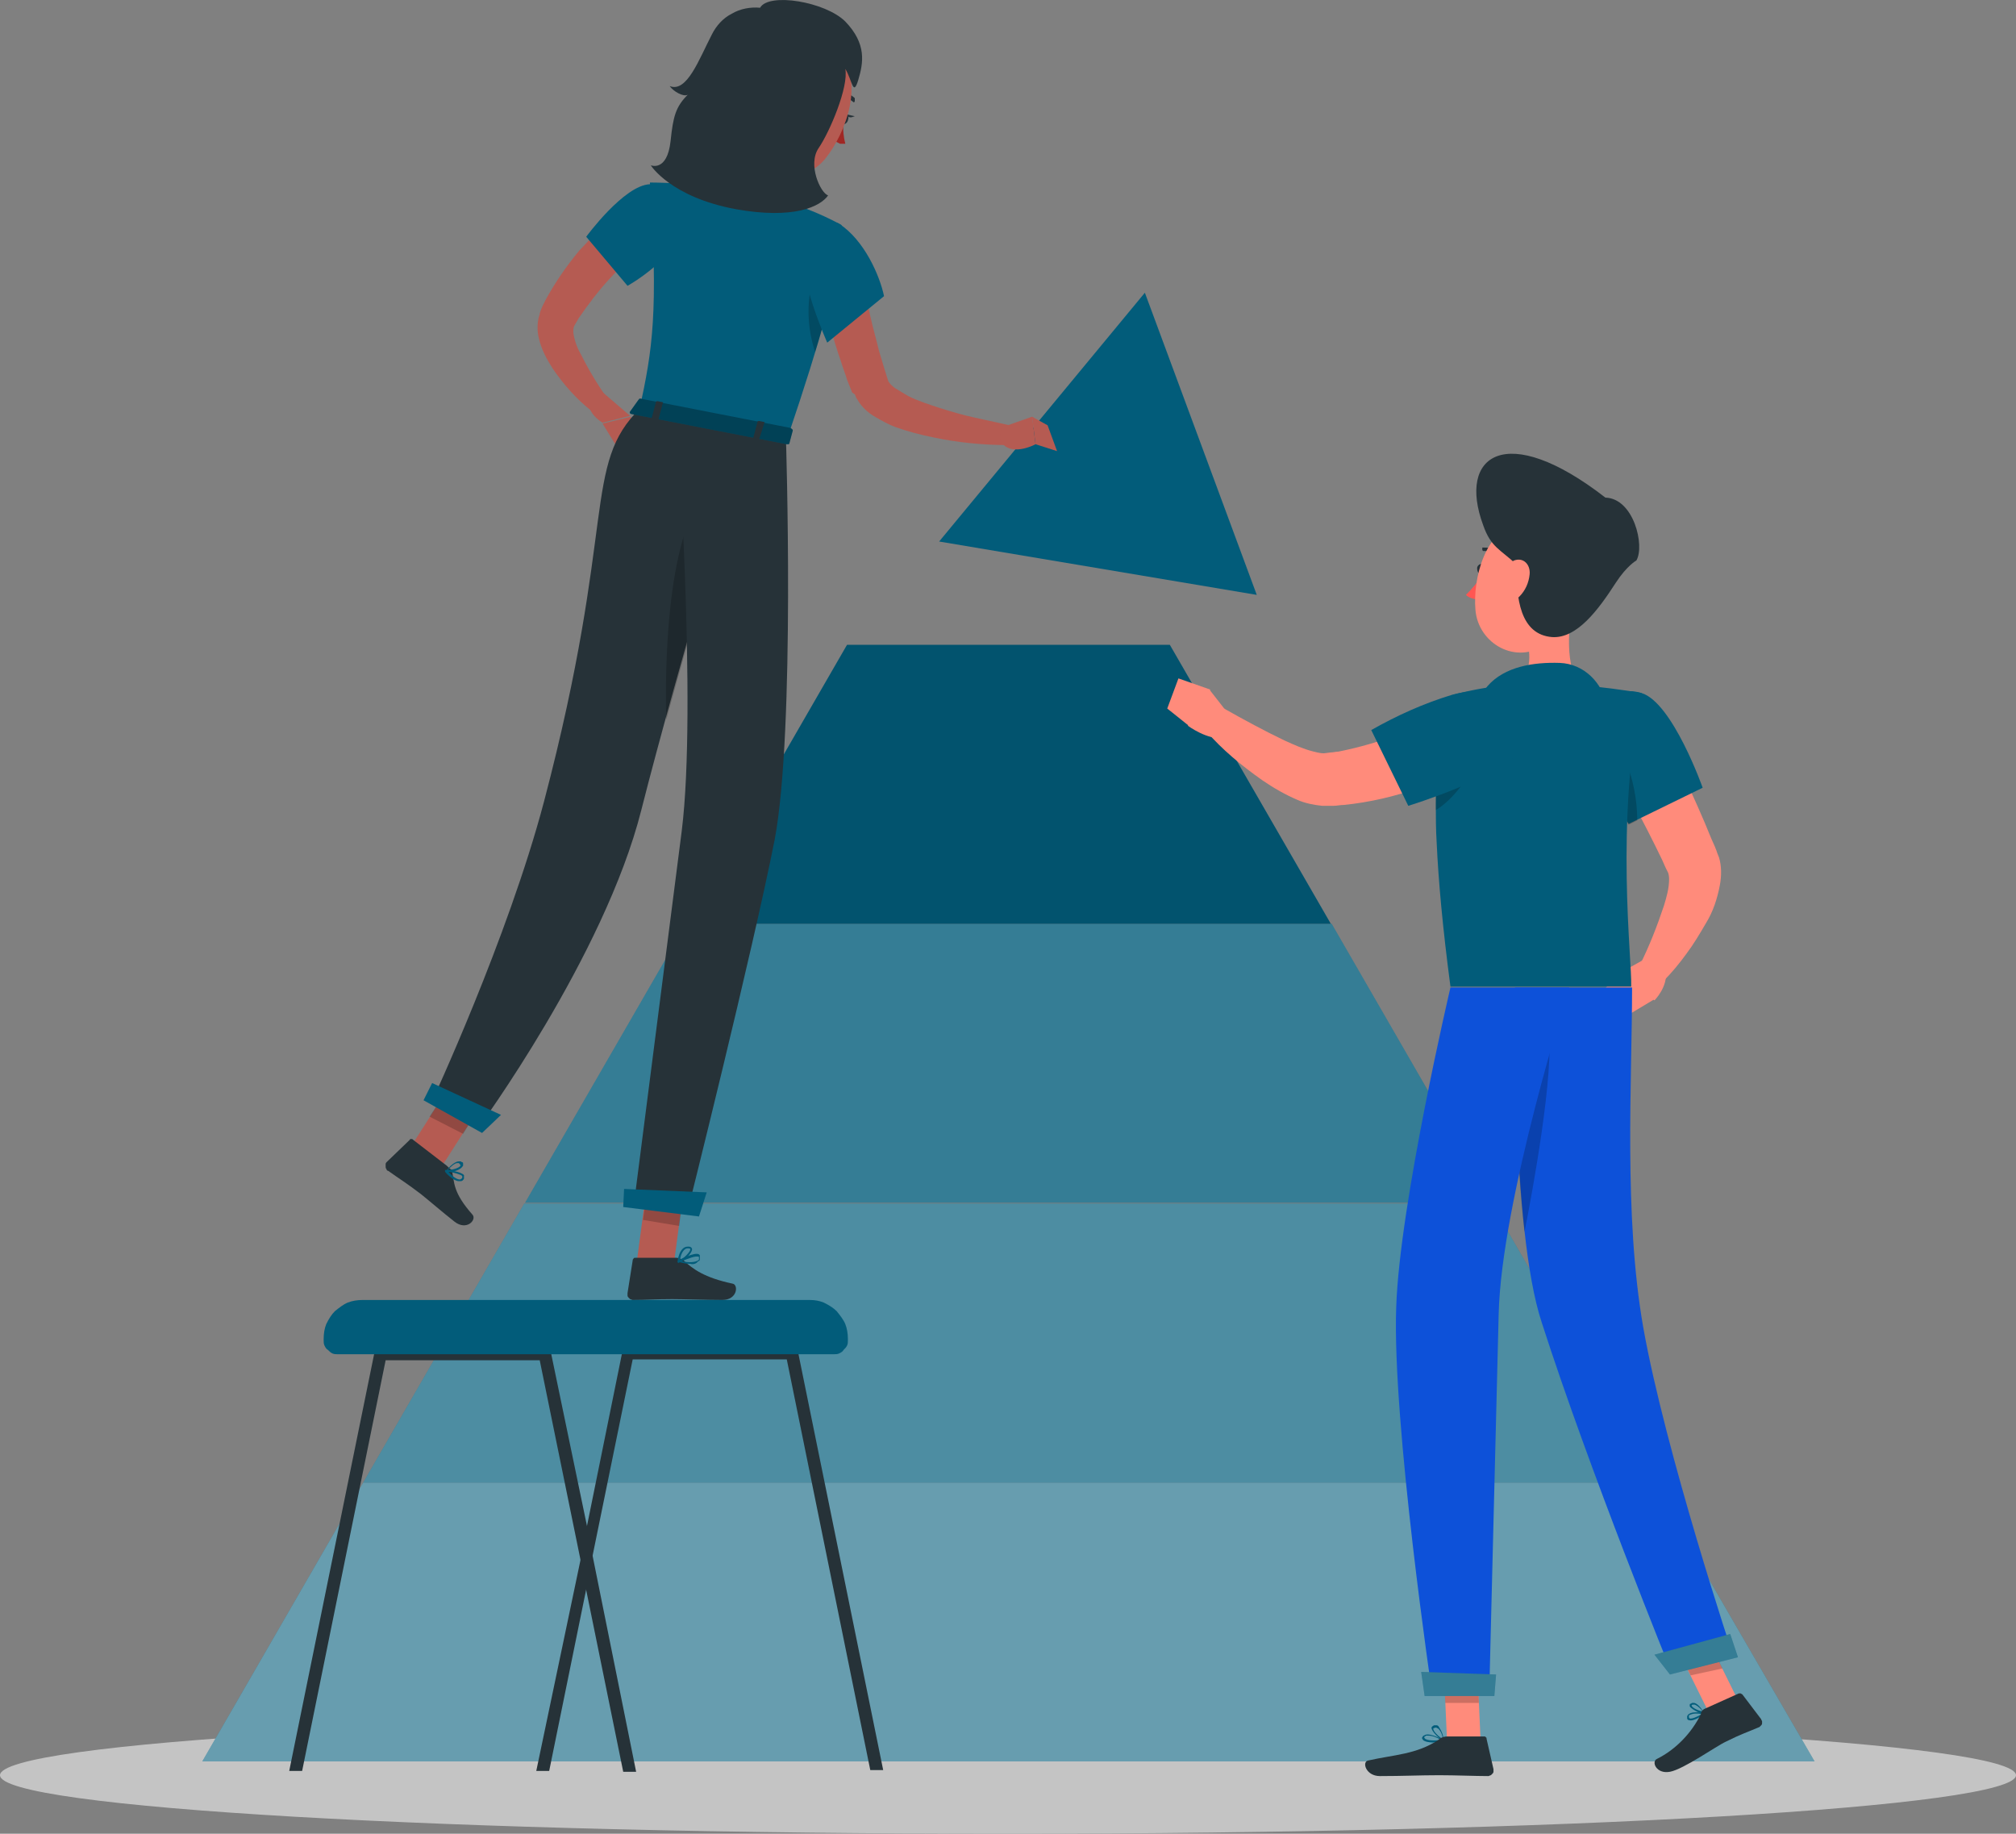<?xml version="1.0" encoding="utf-8"?>
<!-- Generator: Adobe Illustrator 25.2.1, SVG Export Plug-In . SVG Version: 6.00 Build 0)  -->
<svg version="1.1" id="Layer_1" xmlns="http://www.w3.org/2000/svg" xmlns:xlink="http://www.w3.org/1999/xlink" x="0px" y="0px"
	 width="234.2px" height="213px" viewBox="0 0 234.2 213" style="enable-background:new 0 0 234.2 213;" xml:space="preserve">
<rect x="0" y="0" width="234.2" height="213" fill="#808080" stroke="none"/>
<style type="text/css">
	.st0{fill:#C4C4C4;}
	.st1{fill:#025C7A;}
	.st2{opacity:0.4;fill:#FFFFFF;enable-background:new    ;}
	.st3{opacity:0.3;fill:#FFFFFF;enable-background:new    ;}
	.st4{opacity:0.2;fill:#FFFFFF;enable-background:new    ;}
	.st5{opacity:0.1;enable-background:new    ;}
	.st6{fill:#B55B52;}
	.st7{fill:#263238;}
	.st8{fill:#A02724;}
	.st9{opacity:0.2;enable-background:new    ;}
	.st10{opacity:0.3;enable-background:new    ;}
	.st11{fill:#FF8B7B;}
	.st12{fill:#FF5652;}
	.st13{fill:#0D51D9;}
</style>
<path class="st0" d="M117.1,213c64.7,0,117.1-3.1,117.1-6.8s-52.4-6.8-117.1-6.8C52.4,199.3,0,202.4,0,206.2S52.4,213,117.1,213z"/>
<path class="st1" d="M23.5,204.6h187.3L192,172.2H42.2L23.5,204.6z"/>
<path class="st2" d="M23.5,204.6h187.3L192,172.2H42.2L23.5,204.6z"/>
<path class="st1" d="M42.2,172.2H192l-18.7-32.4H60.9L42.2,172.2z"/>
<path class="st3" d="M42.2,172.2H192l-18.7-32.4H60.9L42.2,172.2z"/>
<path class="st1" d="M79.7,107.3l-18.7,32.4h112.4l-18.7-32.4H79.7z"/>
<path class="st4" d="M79.7,107.3l-18.7,32.4h112.4l-18.7-32.4H79.7z"/>
<path class="st1" d="M135.9,74.9H98.4l-18.7,32.4h74.9L135.9,74.9z"/>
<path class="st5" d="M135.9,74.9H98.4l-18.7,32.4h74.9L135.9,74.9z"/>
<path class="st6" d="M75.1,28.4c-0.3,0.2-0.7,0.6-1.1,0.9c-0.4,0.3-0.7,0.6-1.1,1c-0.7,0.7-1.4,1.3-2.1,2.1c-1.3,1.4-2.5,3-3.6,4.6
	c-0.2,0.4-0.6,1-0.5,0.9c-0.1,0.2-0.1,0.4-0.1,0.7c0.1,0.8,0.4,1.7,0.8,2.4c0.9,1.8,1.9,3.5,3.1,5.2l-1.7,1.6
	c-1.8-1.4-3.3-3.1-4.6-5c-0.7-1.1-1.3-2.2-1.6-3.5c-0.2-0.8-0.2-1.7,0-2.5c0.1-0.2,0.1-0.5,0.2-0.7c0.1-0.2,0.1-0.3,0.2-0.5l0.4-0.8
	c1.1-2,2.4-3.9,3.9-5.7c0.8-0.8,1.5-1.7,2.4-2.4c0.4-0.4,0.9-0.8,1.3-1.1c0.4-0.4,0.9-0.7,1.4-1.1L75.1,28.4z"/>
<path class="st1" d="M75.5,21.4c-3,0.1-7.4,6.1-7.4,6.1l4.8,5.7c0,0,6-3.3,6.7-7.6C79.9,23.4,78.5,21.2,75.5,21.4z"/>
<path class="st6" d="M69.7,45.3l3.5,3L70,49.1c0,0-2.1-1.2-1.5-2.9L69.7,45.3z"/>
<path class="st6" d="M73.3,50.1l-1.7,1.7L70,49.2l3.3-0.8L73.3,50.1z"/>
<path class="st7" d="M97.8,13.7c-0.1,0.3-0.1,0.6,0.1,0.7c0.2,0.1,0.5-0.1,0.6-0.4c0.1-0.3,0.1-0.6-0.1-0.7
	C98.2,13.2,98,13.4,97.8,13.7z"/>
<path class="st7" d="M98.4,13.3l0.9,0.2C99.2,13.5,98.6,13.9,98.4,13.3z"/>
<path class="st8" d="M98,14.2c-0.1,0.9,0,1.7,0.2,2.5c-0.2,0-0.4,0-0.6,0c-0.2-0.1-0.4-0.2-0.6-0.3L98,14.2z"/>
<path class="st7" d="M99.2,11.9C99.2,11.8,99.2,11.8,99.2,11.9c-0.3-0.2-0.5-0.4-0.7-0.5c-0.2-0.1-0.5-0.1-0.8-0.1c0,0-0.1,0-0.1,0
	c0,0-0.1,0-0.1,0c0,0,0,0-0.1-0.1c0,0,0,0,0-0.1c0-0.1,0-0.1,0-0.2c0,0,0.1-0.1,0.1-0.1c0.3,0,0.7,0,1,0.1c0.3,0.1,0.6,0.3,0.8,0.5
	c0,0,0,0,0,0.1c0,0,0,0.1,0,0.1c0,0,0,0.1,0,0.1c0,0,0,0,0,0.1c0,0-0.1,0-0.1,0C99.3,11.9,99.3,11.9,99.2,11.9z"/>
<path class="st6" d="M86.1,14c0.1,2.6-1,6.8-3.1,8.1c0,0,1.3,2.8,6,3.7c5.1,1,2.9-2.1,2.9-2.1c-2.7-1.2-2.3-3.3-1.5-5.1L86.1,14z"/>
<path class="st6" d="M99.4,28.5c0.2,1.3,0.5,2.7,0.8,4.1s0.6,2.7,0.9,4.1c0.3,1.4,0.7,2.7,1,4c0.2,0.7,0.4,1.3,0.6,2l0.5,1.6
	c0.2,0.3,0.5,0.6,0.8,0.8c0.5,0.3,1,0.6,1.5,0.9c1.2,0.6,2.5,1,3.7,1.4c1.3,0.4,2.6,0.8,4,1.1c1.4,0.3,2.7,0.6,4.1,0.9l-0.2,2.3
	c-2.9,0-5.9-0.3-8.7-0.9c-1.5-0.3-3-0.7-4.4-1.2c-0.8-0.3-1.5-0.7-2.2-1.1c-0.9-0.5-1.7-1.2-2.2-2.1c-0.1-0.1-0.2-0.3-0.2-0.4
	l-0.1-0.2L99,45.6l-0.2-0.5l-0.4-1c-0.2-0.7-0.5-1.4-0.7-2.1c-0.5-1.4-0.9-2.8-1.3-4.2c-0.8-2.8-1.4-5.7-1.8-8.6L99.4,28.5z"/>
<path class="st1" d="M133,34l-23.9,28.9l36.9,6.2L133,34z"/>
<path class="st6" d="M116.5,49.6l3.4-1.2l0.4,3.2c0,0-3.1,1.7-4.2-0.6L116.5,49.6z"/>
<path class="st6" d="M121.7,49.4l1.1,3l-2.5-0.8l-0.4-3.2L121.7,49.4z"/>
<path class="st6" d="M74,146.4l4.3,0.3l1.3-9.8l-4.3-0.3L74,146.4z"/>
<path class="st6" d="M46.9,134.5l3.9,1.8l5.3-8.3l-3.9-1.8L46.9,134.5z"/>
<path class="st7" d="M51.9,135.4l-3.9-3c-0.1-0.1-0.1-0.1-0.2-0.1s-0.2,0-0.2,0.1l-2.7,2.6c-0.1,0.1-0.1,0.2-0.1,0.2
	c0,0.1,0,0.2,0,0.3c0,0.1,0,0.2,0.1,0.3c0,0.1,0.1,0.2,0.2,0.2c1.4,1,2.1,1.4,3.8,2.7c1,0.8,2.5,2.1,3.9,3.2
	c1.4,1.1,2.6-0.2,2.1-0.8c-2.3-2.6-2.1-3.7-2.4-5.2C52.3,135.8,52.1,135.6,51.9,135.4z"/>
<path class="st7" d="M78.6,146.1h-4.8c-0.1,0-0.2,0-0.2,0.1c-0.1,0.1-0.1,0.1-0.1,0.2l-0.6,3.8c0,0.1,0,0.2,0,0.3
	c0,0.1,0.1,0.2,0.1,0.2c0.1,0.1,0.1,0.1,0.2,0.2c0.1,0,0.2,0.1,0.3,0.1c1.7,0,2.5-0.1,4.6-0.1c1.3,0,4,0.1,5.8,0.1
	c1.8,0,1.9-1.8,1.2-1.9c-3.3-0.7-4.6-1.7-5.7-2.7C79.1,146.2,78.8,146.1,78.6,146.1z"/>
<path class="st9" d="M79.6,136.9l-0.7,5.5l-4.2-0.7l0.7-5.1L79.6,136.9z"/>
<path class="st9" d="M52.2,126.2l3.9,1.8l-2.3,3.7l-3.9-2L52.2,126.2z"/>
<path class="st1" d="M74.3,47.5l17.2,3.3c8.1-23.9,6.2-24.7,6.2-24.7c-1.3-0.7-2.6-1.3-3.9-1.8l-0.2-0.1c-1.1-0.4-1.3-0.5-2.8-0.9
	c-2.5-0.6-4.9-1.1-7.8-1.5c-0.2,0-0.4-0.1-0.6-0.1c-0.5-0.1-1.1-0.1-1.6-0.2c-0.3,0-0.7-0.1-1-0.1l-1.1-0.1
	c-1.9-0.1-3.2-0.1-3.2-0.1C76.5,36.3,75.8,40.6,74.3,47.5z"/>
<path class="st9" d="M94.2,33.4c-0.5,2.5-0.3,5.1,0.5,7.5c1.4-4.7,2.2-7.9,2.7-10.1C96.1,30.7,94.7,31.1,94.2,33.4z"/>
<path class="st1" d="M97.5,26c2.9,1.9,4.7,6,5.2,8.4l-6.6,5.4c0,0-3.6-8.1-2.4-10.2C94.9,27.6,96.5,25.3,97.5,26z"/>
<path class="st6" d="M87.8,7.7c-1.5,3.9-2.3,5.6-1.3,8.5c1.5,4.4,6.7,5.6,9.4,2.2c2.4-3,4.6-9,1.5-12.4c-0.6-0.8-1.5-1.3-2.4-1.7
	c-0.9-0.3-1.9-0.4-2.9-0.3c-1,0.2-1.9,0.6-2.6,1.2C88.8,5.9,88.2,6.7,87.8,7.7z"/>
<path class="st6" d="M95.1,12c-0.2,0.8-0.1,1.6,0.1,2.3c0.4,1,1.2,1,1.6,0.3c0.4-0.7,0.6-2,0-2.8S95.4,11.1,95.1,12z"/>
<path class="st7" d="M88.3,0.9C87.2,0.8,86,1,85,1.6C84,2.1,83.2,3,82.7,4c-1.5,2.9-2.9,6.8-4.9,6c0.4,0.6,1.6,1.3,2.1,1
	c-1.4,1.4-1.7,2.5-2,5.4c-0.4,3.6-2.3,2.8-2.3,2.8s2.3,3.7,9.9,5.1c6.7,1.2,9.8-0.3,10.7-1.6c-0.9-0.3-2.4-3.6-1.1-5.5
	c1.3-1.9,3.5-7.1,3.1-9.2c0.8,1.3,0.9,3.3,1.5,1.3s1-4.2-1.5-6.8C95.9,0.2,89.3-0.9,88.3,0.9z"/>
<path class="st7" d="M87,49.9c0,0-8.4,28-12.5,44.2c-4.3,17-19,37-19,37l-5.4-3c0,0,8.9-19.1,13.1-35c8.5-32.3,4.4-39.1,11.2-45.7
	L87,49.9z"/>
<path class="st1" d="M56,131.6l-6.8-3.8l1-2l8,3.7L56,131.6z"/>
<path class="st9" d="M83.1,55.9c-5.5,4.2-5.9,20.4-5.7,27.7c2.8-10.2,6.1-21.5,8-28.1C84.8,55,84.1,55.1,83.1,55.9z"/>
<path class="st1" d="M53.5,137.2c0,0-0.1,0-0.2,0c-0.5,0-1.3-0.7-1.6-1.1c0,0,0,0,0-0.1c0,0,0,0,0-0.1c0,0,0,0,0.1,0c0,0,0,0,0.1,0
	c0.2,0,1.7,0.2,2,0.6c0,0.1,0,0.1,0,0.2c0,0.1,0,0.1,0,0.2C53.8,137.1,53.7,137.2,53.5,137.2z M52.1,136.1c0.5,0.6,1,0.9,1.3,0.9
	c0.1,0,0.1,0,0.2-0.1c0.1,0,0.1-0.1,0.1-0.1c0,0,0,0,0-0.1c0,0,0-0.1,0-0.1C53.5,136.4,52.7,136.2,52.1,136.1z"/>
<path class="st7" d="M91.3,50.8c0,0,1.1,33.9-1.3,46.7C87.4,110.7,79.8,141,79.8,141l-6.2-0.8c0,0,3.9-30.5,5.6-43.7
	c1.8-14.4-0.6-48.1-0.6-48.1L91.3,50.8z"/>
<path class="st1" d="M81.2,141.3l-8.8-1.1l0.1-2.1l9.6,0.4L81.2,141.3z"/>
<path class="st1" d="M53.2,135.9c-0.4,0.2-0.9,0.2-1.3,0.2c0,0,0,0,0,0c0,0,0,0,0,0c0,0,0,0,0-0.1s0,0,0-0.1c0,0,0.8-1,1.4-1
	c0.1,0,0.2,0,0.2,0c0.1,0,0.1,0.1,0.2,0.1c0.1,0,0.1,0.1,0.1,0.2c0,0.1,0,0.2,0,0.2C53.6,135.7,53.4,135.8,53.2,135.9z M52,135.9
	c0.5,0,1.3-0.2,1.5-0.5c0,0,0-0.1-0.1-0.2c0,0-0.1-0.1-0.1-0.1c0,0-0.1,0-0.2,0C52.8,135.1,52.3,135.6,52,135.9L52,135.9z"/>
<path class="st1" d="M80.2,146.8c-0.5,0-0.9-0.1-1.3-0.2c0,0,0,0-0.1,0c0,0,0,0,0-0.1c0,0,0,0,0-0.1c0,0,0,0,0,0
	c0.2-0.1,1.9-1,2.4-0.7c0,0,0.1,0.1,0.1,0.1c0,0,0,0.1,0,0.2c0,0.1,0,0.2,0,0.3c0,0.1-0.1,0.2-0.2,0.2
	C80.9,146.8,80.5,146.9,80.2,146.8z M79.2,146.5c0.9,0.2,1.6,0.1,1.9-0.1c0,0,0.1-0.1,0.1-0.1c0-0.1,0-0.1,0-0.2c0,0,0,0,0-0.1
	c0,0,0,0,0,0C80.9,145.8,79.9,146.2,79.2,146.5L79.2,146.5z"/>
<path class="st1" d="M78.8,146.7C78.8,146.7,78.8,146.7,78.8,146.7C78.8,146.7,78.7,146.7,78.8,146.7c-0.1-0.1-0.1-0.1-0.1-0.1
	c0-0.1,0.2-1.8,1.2-1.8H80c0.3,0,0.4,0.2,0.4,0.3C80.4,145.6,79.4,146.5,78.8,146.7L78.8,146.7z M79.9,145c-0.6,0-0.9,1-0.9,1.4
	c0.5-0.3,1.2-1,1.2-1.3C80.2,145.1,80.2,145,79.9,145L79.9,145z"/>
<path class="st1" d="M74.2,46.4l-1,1.4c-0.1,0.1,0,0.3,0.2,0.3l18,3.5c0.2,0,0.3,0,0.3-0.1l0.4-1.5c0-0.1-0.1-0.2-0.3-0.3l-17.4-3.4
	c-0.1,0-0.1,0-0.2,0C74.3,46.3,74.3,46.4,74.2,46.4z"/>
<path class="st10" d="M74.2,46.4l-1,1.4c-0.1,0.1,0,0.3,0.2,0.3l18,3.5c0.2,0,0.3,0,0.3-0.1l0.4-1.5c0-0.1-0.1-0.2-0.3-0.3
	l-17.4-3.4c-0.1,0-0.1,0-0.2,0C74.3,46.3,74.3,46.4,74.2,46.4z"/>
<path class="st7" d="M76.3,48.8l-0.5-0.1c-0.1,0-0.2-0.1-0.1-0.1l0.5-1.9c0-0.1,0.1-0.1,0.2-0.1l0.5,0.1c0.1,0,0.2,0.1,0.1,0.1
	l-0.5,1.9C76.4,48.8,76.4,48.8,76.3,48.8z"/>
<path class="st7" d="M88,51.1L87.6,51c-0.1,0-0.2-0.1-0.1-0.1l0.5-1.9c0-0.1,0.1-0.1,0.2-0.1l0.5,0.1c0.1,0,0.2,0.1,0.1,0.1L88.2,51
	C88.2,51.1,88.1,51.1,88,51.1z"/>
<path class="st7" d="M62.3,205.7h1.5l4.3-21.1l0.7-3.7l4.7-23h17.9l9.7,47.7h1.5l-9.9-48.6c0-0.2-0.1-0.3-0.2-0.4
	c-0.1-0.1-0.3-0.2-0.5-0.2h-19c-0.2,0-0.3,0.1-0.5,0.2c-0.1,0.1-0.2,0.3-0.2,0.4l-4.1,20.2l-0.7,3.7L62.3,205.7z"/>
<path class="st7" d="M33.6,205.7h1.5l9.7-47.7h17.9l4.7,23l0.7,3.7l4.3,21.1h1.5l-5-24.8l-0.7-3.7L64,157.1c0-0.2-0.1-0.3-0.2-0.4
	c-0.1-0.1-0.3-0.2-0.5-0.2H44.2c-0.2,0-0.3,0.1-0.5,0.2c-0.1,0.1-0.2,0.3-0.2,0.4L33.6,205.7z"/>
<path class="st1" d="M94.1,151h-52c-0.6,0-1.2,0.1-1.7,0.3c-0.5,0.2-1,0.6-1.5,1c-0.4,0.4-0.7,0.9-1,1.5c-0.2,0.5-0.3,1.1-0.3,1.7
	v0.2c0,0.2,0,0.4,0.1,0.6c0.1,0.2,0.2,0.4,0.4,0.5c0.2,0.2,0.3,0.3,0.5,0.4c0.2,0.1,0.4,0.1,0.6,0.1h57.7c0.2,0,0.4,0,0.6-0.1
	c0.2-0.1,0.4-0.2,0.5-0.4c0.2-0.2,0.3-0.3,0.4-0.5c0.1-0.2,0.1-0.4,0.1-0.6v-0.2c0-0.6-0.1-1.2-0.3-1.7c-0.2-0.5-0.6-1-1-1.5
	c-0.4-0.4-0.9-0.7-1.5-1C95.2,151.1,94.7,151,94.1,151z"/>
<path class="st11" d="M192,83c1.3,2.3,2.5,4.7,3.6,7.1c1.1,2.4,2.2,4.8,3.2,7.3l0.4,0.9l0.2,0.5l0.1,0.3l0.2,0.5
	c0.3,1,0.3,2.1,0.1,3.2c-0.3,1.6-0.8,3.1-1.6,4.4c-0.7,1.2-1.4,2.4-2.3,3.6c-0.8,1.1-1.7,2.2-2.7,3.2l-2.7-1.9
	c1.1-2.2,2-4.5,2.8-6.9c0.3-1,0.6-2,0.6-3.1c0-0.4-0.1-0.7-0.1-0.7l-0.1-0.2l-0.2-0.4l-0.4-0.9c-1.1-2.3-2.3-4.6-3.5-6.9l-3.5-6.9
	L192,83z"/>
<path class="st11" d="M190.9,111.5l-2.5,1.4l3.8,3.3c0,0,1.6-1.6,1.3-3.4L190.9,111.5z"/>
<path class="st11" d="M186,115.3l3.3,2.5l3-1.8l-3.8-3.3L186,115.3z"/>
<path class="st7" d="M172.4,66.1c-0.1,0.3-0.3,0.5-0.5,0.5c-0.2,0-0.3-0.3-0.3-0.6c0-0.3,0.3-0.5,0.5-0.5
	C172.3,65.6,172.5,65.8,172.4,66.1z"/>
<path class="st12" d="M172.2,66.7c-0.5,0.9-1.2,1.7-1.9,2.4c0.2,0.2,0.4,0.3,0.7,0.4c0.3,0.1,0.5,0.1,0.8,0.1L172.2,66.7z"/>
<path class="st7" d="M173.8,64.6C173.8,64.6,173.8,64.6,173.8,64.6c-0.1,0-0.1,0-0.1-0.1c-0.2-0.2-0.4-0.3-0.6-0.4
	c-0.2-0.1-0.5-0.1-0.7-0.1c0,0-0.1,0-0.1,0c0,0-0.1-0.1-0.1-0.1c0,0,0,0,0-0.1c0,0,0,0,0-0.1c0,0,0,0,0-0.1c0,0,0,0,0.1,0
	c0.3,0,0.6,0,0.9,0.1c0.3,0.1,0.5,0.3,0.7,0.5c0,0,0,0,0,0.1c0,0,0,0,0,0.1c0,0,0,0,0,0.1c0,0,0,0,0,0.1
	C173.9,64.5,173.9,64.6,173.8,64.6C173.9,64.6,173.8,64.6,173.8,64.6z"/>
<path class="st11" d="M182.8,69.6c-0.6,2.9-1.1,8.1,0.9,10.1c0,0-0.8,2.9-6.1,2.9c-5.9,0-2.8-2.9-2.8-2.9c3.2-0.8,3.1-3.1,2.6-5.4
	L182.8,69.6z"/>
<path class="st1" d="M186.9,82.6c-0.1-0.2-0.1-0.3-0.2-0.5c-0.5-2.8-2.7-5-5.5-5.1c-3-0.1-6.4,0.4-8.4,2.7c-0.9,1,0.1,2.5,0.1,2.5
	L186.9,82.6z"/>
<path class="st1" d="M196.2,199.8L196.2,199.8c-0.1,0-0.2-0.1-0.2-0.2c0-0.1,0-0.2,0-0.2c0-0.1,0-0.1,0.1-0.2c0-0.1,0.1-0.1,0.1-0.1
	c0.5-0.4,1.8-0.1,1.8-0.1c0,0,0,0,0,0s0,0,0,0c0,0,0,0,0,0.1c0,0,0,0,0,0C197.7,199.3,196.7,200,196.2,199.8z M197.7,199.1
	c-0.5-0.1-1-0.1-1.4,0.1c0,0-0.1,0-0.1,0.1c0,0,0,0.1,0,0.1c0,0.2,0.1,0.2,0.1,0.2C196.5,199.7,197.2,199.4,197.7,199.1z"/>
<path class="st1" d="M197.3,198.9c-0.4-0.2-0.9-0.5-1-0.7c0-0.1,0-0.1,0-0.2c0-0.1,0.1-0.1,0.1-0.1c0.1,0,0.1-0.1,0.2-0.1
	c0.1,0,0.1,0,0.2,0c0.6,0.1,1.1,1.1,1.2,1.2c0,0,0,0,0,0c0,0,0,0,0,0c0,0,0,0,0,0c0,0,0,0,0,0C197.7,199.1,197.5,199,197.3,198.9z
	 M196.9,198L196.9,198c-0.1,0-0.2,0-0.2,0c0,0-0.1,0-0.1,0c-0.1,0.1-0.1,0.1-0.1,0.1c0.1,0.3,0.8,0.6,1.3,0.7
	C197.6,198.5,197.3,198.2,196.9,198z"/>
<path class="st1" d="M166.5,202.4c-0.5,0-1-0.1-1.2-0.3c0-0.1-0.1-0.1-0.1-0.2c0-0.1,0-0.1,0.1-0.2c0-0.1,0.1-0.1,0.1-0.1
	c0.1,0,0.1-0.1,0.2-0.1c0.7-0.2,2,0.6,2.1,0.6c0,0,0,0,0,0c0,0,0,0,0,0.1c0,0,0,0,0,0.1c0,0,0,0-0.1,0
	C167.3,202.3,166.9,202.3,166.5,202.4z M165.9,201.6c-0.1,0-0.1,0-0.2,0c-0.1,0-0.1,0.1-0.2,0.1c-0.1,0.1,0,0.2,0,0.2
	c0.2,0.3,1.2,0.3,1.9,0.2C166.9,201.8,166.4,201.6,165.9,201.6L165.9,201.6z"/>
<path class="st1" d="M167.7,202.2L167.7,202.2c-0.5-0.2-1.4-1.1-1.4-1.5c0-0.1,0.1-0.2,0.3-0.3c0.1,0,0.2,0,0.3,0
	c0.1,0,0.2,0.1,0.2,0.1C167.5,201.1,167.7,201.6,167.7,202.2C167.8,202.2,167.8,202.2,167.7,202.2
	C167.7,202.2,167.7,202.2,167.7,202.2C167.7,202.2,167.7,202.2,167.7,202.2z M166.7,200.7L166.7,200.7c-0.2,0-0.2,0.1-0.2,0.1
	c0,0.3,0.6,0.9,1.1,1.2c0-0.4-0.2-0.9-0.5-1.2C166.9,200.7,166.8,200.6,166.7,200.7z"/>
<path class="st11" d="M172,202.2h-3.9l-0.4-9.1h3.9L172,202.2z"/>
<path class="st11" d="M202.2,198.1l-3.7,0.8l-4.3-8.7l3.7-0.8L202.2,198.1z"/>
<path class="st7" d="M198,198.5l4-1.8c0.1,0,0.1,0,0.2,0c0.1,0,0.1,0.1,0.2,0.1l2.2,2.9c0,0.1,0.1,0.2,0.1,0.2c0,0.1,0,0.2,0,0.3
	c0,0.1-0.1,0.2-0.1,0.2c-0.1,0.1-0.1,0.1-0.2,0.2c-1.4,0.6-2.1,0.8-3.9,1.7c-1.1,0.5-4.9,3.2-6.5,3.5c-1.6,0.3-2.2-1.2-1.5-1.5
	c2.2-1.1,4-3,5.1-5.2C197.6,198.8,197.8,198.6,198,198.5z"/>
<path class="st7" d="M168.1,201.7h4.3c0.1,0,0.2,0,0.2,0.1c0.1,0,0.1,0.1,0.1,0.2l0.8,3.5c0,0.1,0,0.2,0,0.3c0,0.1-0.1,0.2-0.1,0.2
	s-0.1,0.1-0.2,0.2c-0.1,0-0.2,0.1-0.3,0.1c-1.5,0-3.8-0.1-5.7-0.1c-2.3,0-4.2,0.1-6.9,0.1c-1.6,0-2.1-1.6-1.4-1.8
	c3.1-0.7,5.6-0.7,8.2-2.4C167.4,201.8,167.8,201.7,168.1,201.7z"/>
<path class="st1" d="M185,87.2c0.4,1.1,0.9,2.1,1.3,3c0.8,1.7,1.6,3.1,2.1,4.1c0.5,0.9,0.8,1.4,0.8,1.4l8.6-4.2c0,0-3.5-9.9-7.1-11
	C187.1,79.4,183.1,82.5,185,87.2z"/>
<path class="st9" d="M188.8,88.2c-0.7,0.5-1.3,2-1.7,3.8c0.5,1,0.9,1.8,1.3,2.4c0.5,0.9,0.8,1.4,0.8,1.4l1-0.5
	C190.2,92.9,189.7,90.4,188.8,88.2z"/>
<path class="st1" d="M166.8,93.5c0,1.3,0,2.8,0.1,4.4c0.2,4.4,0.7,9.9,1.6,16.7h21c0.1-3.2-1.9-19,1.2-34.1c-2.3-0.4-4.7-0.7-7-0.9
	c-3-0.2-6-0.2-8.9,0c-2,0.2-4.1,0.6-6,1.1C168.7,80.7,166.8,82.9,166.8,93.5z"/>
<path class="st9" d="M167.4,90.7c-0.2,0.4-0.4,0.9-0.6,1.3c0,0.5,0,1,0,1.5c0,0.2,0,0.4,0,0.6c2.6-1.6,4.3-4.9,4.3-4.9L167.4,90.7z"
	/>
<path class="st11" d="M173.1,87.8l-0.6,0.4l-0.5,0.3c-0.4,0.2-0.7,0.4-1,0.5c-0.7,0.3-1.3,0.6-2,0.9c-1.3,0.6-2.7,1.1-4.1,1.6
	c-2.8,1-5.8,1.7-8.8,2c-0.4,0-0.8,0.1-1.2,0.1h-1.1h-0.2c-1-0.1-2-0.3-2.9-0.7c-1.4-0.6-2.8-1.4-4.1-2.3c-2.4-1.7-4.6-3.5-6.5-5.7
	l2.1-2.6c2.3,1.3,4.7,2.6,7,3.7c1.1,0.5,2.2,1,3.4,1.3c0.4,0.1,0.8,0.2,1.2,0.2l0.8-0.1c0.3,0,0.6-0.1,0.9-0.1
	c2.5-0.5,4.9-1.2,7.2-2.1c1.2-0.5,2.4-1,3.6-1.5c0.6-0.3,1.2-0.5,1.7-0.8l0.8-0.4l0.4-0.2l0.3-0.2L173.1,87.8z"/>
<path class="st11" d="M143,83.3l-2.5-3.2l-2.5,4.2c0,0,2.3,1.7,4.1,1.4L143,83.3z"/>
<path class="st11" d="M136.9,78.8l-1.3,3.5l2.5,2l2.5-4.2L136.9,78.8z"/>
<path class="st1" d="M176.7,87c-2,3.2-13.1,6.6-13.1,6.6l-4.3-8.8c3-1.7,6.1-3.1,9.4-4.1C175.8,78.8,179.1,83.2,176.7,87z"/>
<path class="st9" d="M167.7,193.1l0.2,4.7h3.9l-0.2-4.7H167.7z"/>
<path class="st9" d="M197.9,189.3l-3.7,0.8l2.2,4.5l3.7-0.8L197.9,189.3z"/>
<path class="st11" d="M183,67.1c-0.8,3.8-1.1,6.1-3.4,7.7c-3.4,2.5-7.9,0-8.2-4c-0.3-3.6,1.1-9.2,5.1-10.1c0.9-0.2,1.8-0.2,2.7,0
	c0.9,0.2,1.7,0.7,2.3,1.3s1.1,1.4,1.4,2.3C183.1,65.3,183.2,66.2,183,67.1z"/>
<path class="st7" d="M186.5,57.8c3.3,0.1,4.6,5.6,3.6,7.3c0,0-1.1,0.6-2.4,2.6c-2,3.1-4.5,6.5-7.4,6.3c-3.7-0.3-4.2-4.5-4.1-8.4
	c-1.9-1.8-3-2-3.9-4.6C169.3,52.9,174.9,48.8,186.5,57.8z"/>
<path class="st11" d="M177.7,66.7c-0.1,1-0.5,1.9-1.2,2.6c-0.9,0.9-1.8,0.3-1.9-0.9c-0.1-1.1,0.2-2.8,1.3-3.3
	C177,64.7,177.8,65.6,177.7,66.7z"/>
<path class="st13" d="M176,114.7c0,0-0.5,28,3.1,38.9c5.6,17.4,15.1,40.7,15.1,40.7l7.2-1.8c0,0-7.9-23.7-10.5-38.3
	c-2.3-13.1-1.3-28.8-1.3-39.5L176,114.7z"/>
<path class="st9" d="M179.9,119.5c0.7,5-1.9,19.1-2.8,23.6c-1-8.6-1.1-18.8-1.1-24.3C177.9,117.5,179.6,117.2,179.9,119.5z"/>
<path class="st1" d="M192.2,192.2c0,0,1.8,2.3,1.8,2.3l7.9-2l-0.9-2.7L192.2,192.2z"/>
<path class="st4" d="M192.2,192.2c0,0,1.8,2.3,1.8,2.3l7.9-2l-0.9-2.7L192.2,192.2z"/>
<path class="st13" d="M168.5,114.7c0,0-5.9,25.1-6.3,37.1c-0.5,13.4,4.2,45.1,4.2,45.1h6.6c0,0,0.8-31.9,1.1-44.2
	c0.3-13.3,8.2-38,8.2-38H168.5z"/>
<path class="st1" d="M165.1,194.2c0,0,0.4,2.8,0.4,2.8h8.1l0.2-2.5L165.1,194.2z"/>
<path class="st4" d="M165.1,194.2c0,0,0.4,2.8,0.4,2.8h8.1l0.2-2.5L165.1,194.2z"/>
</svg>
